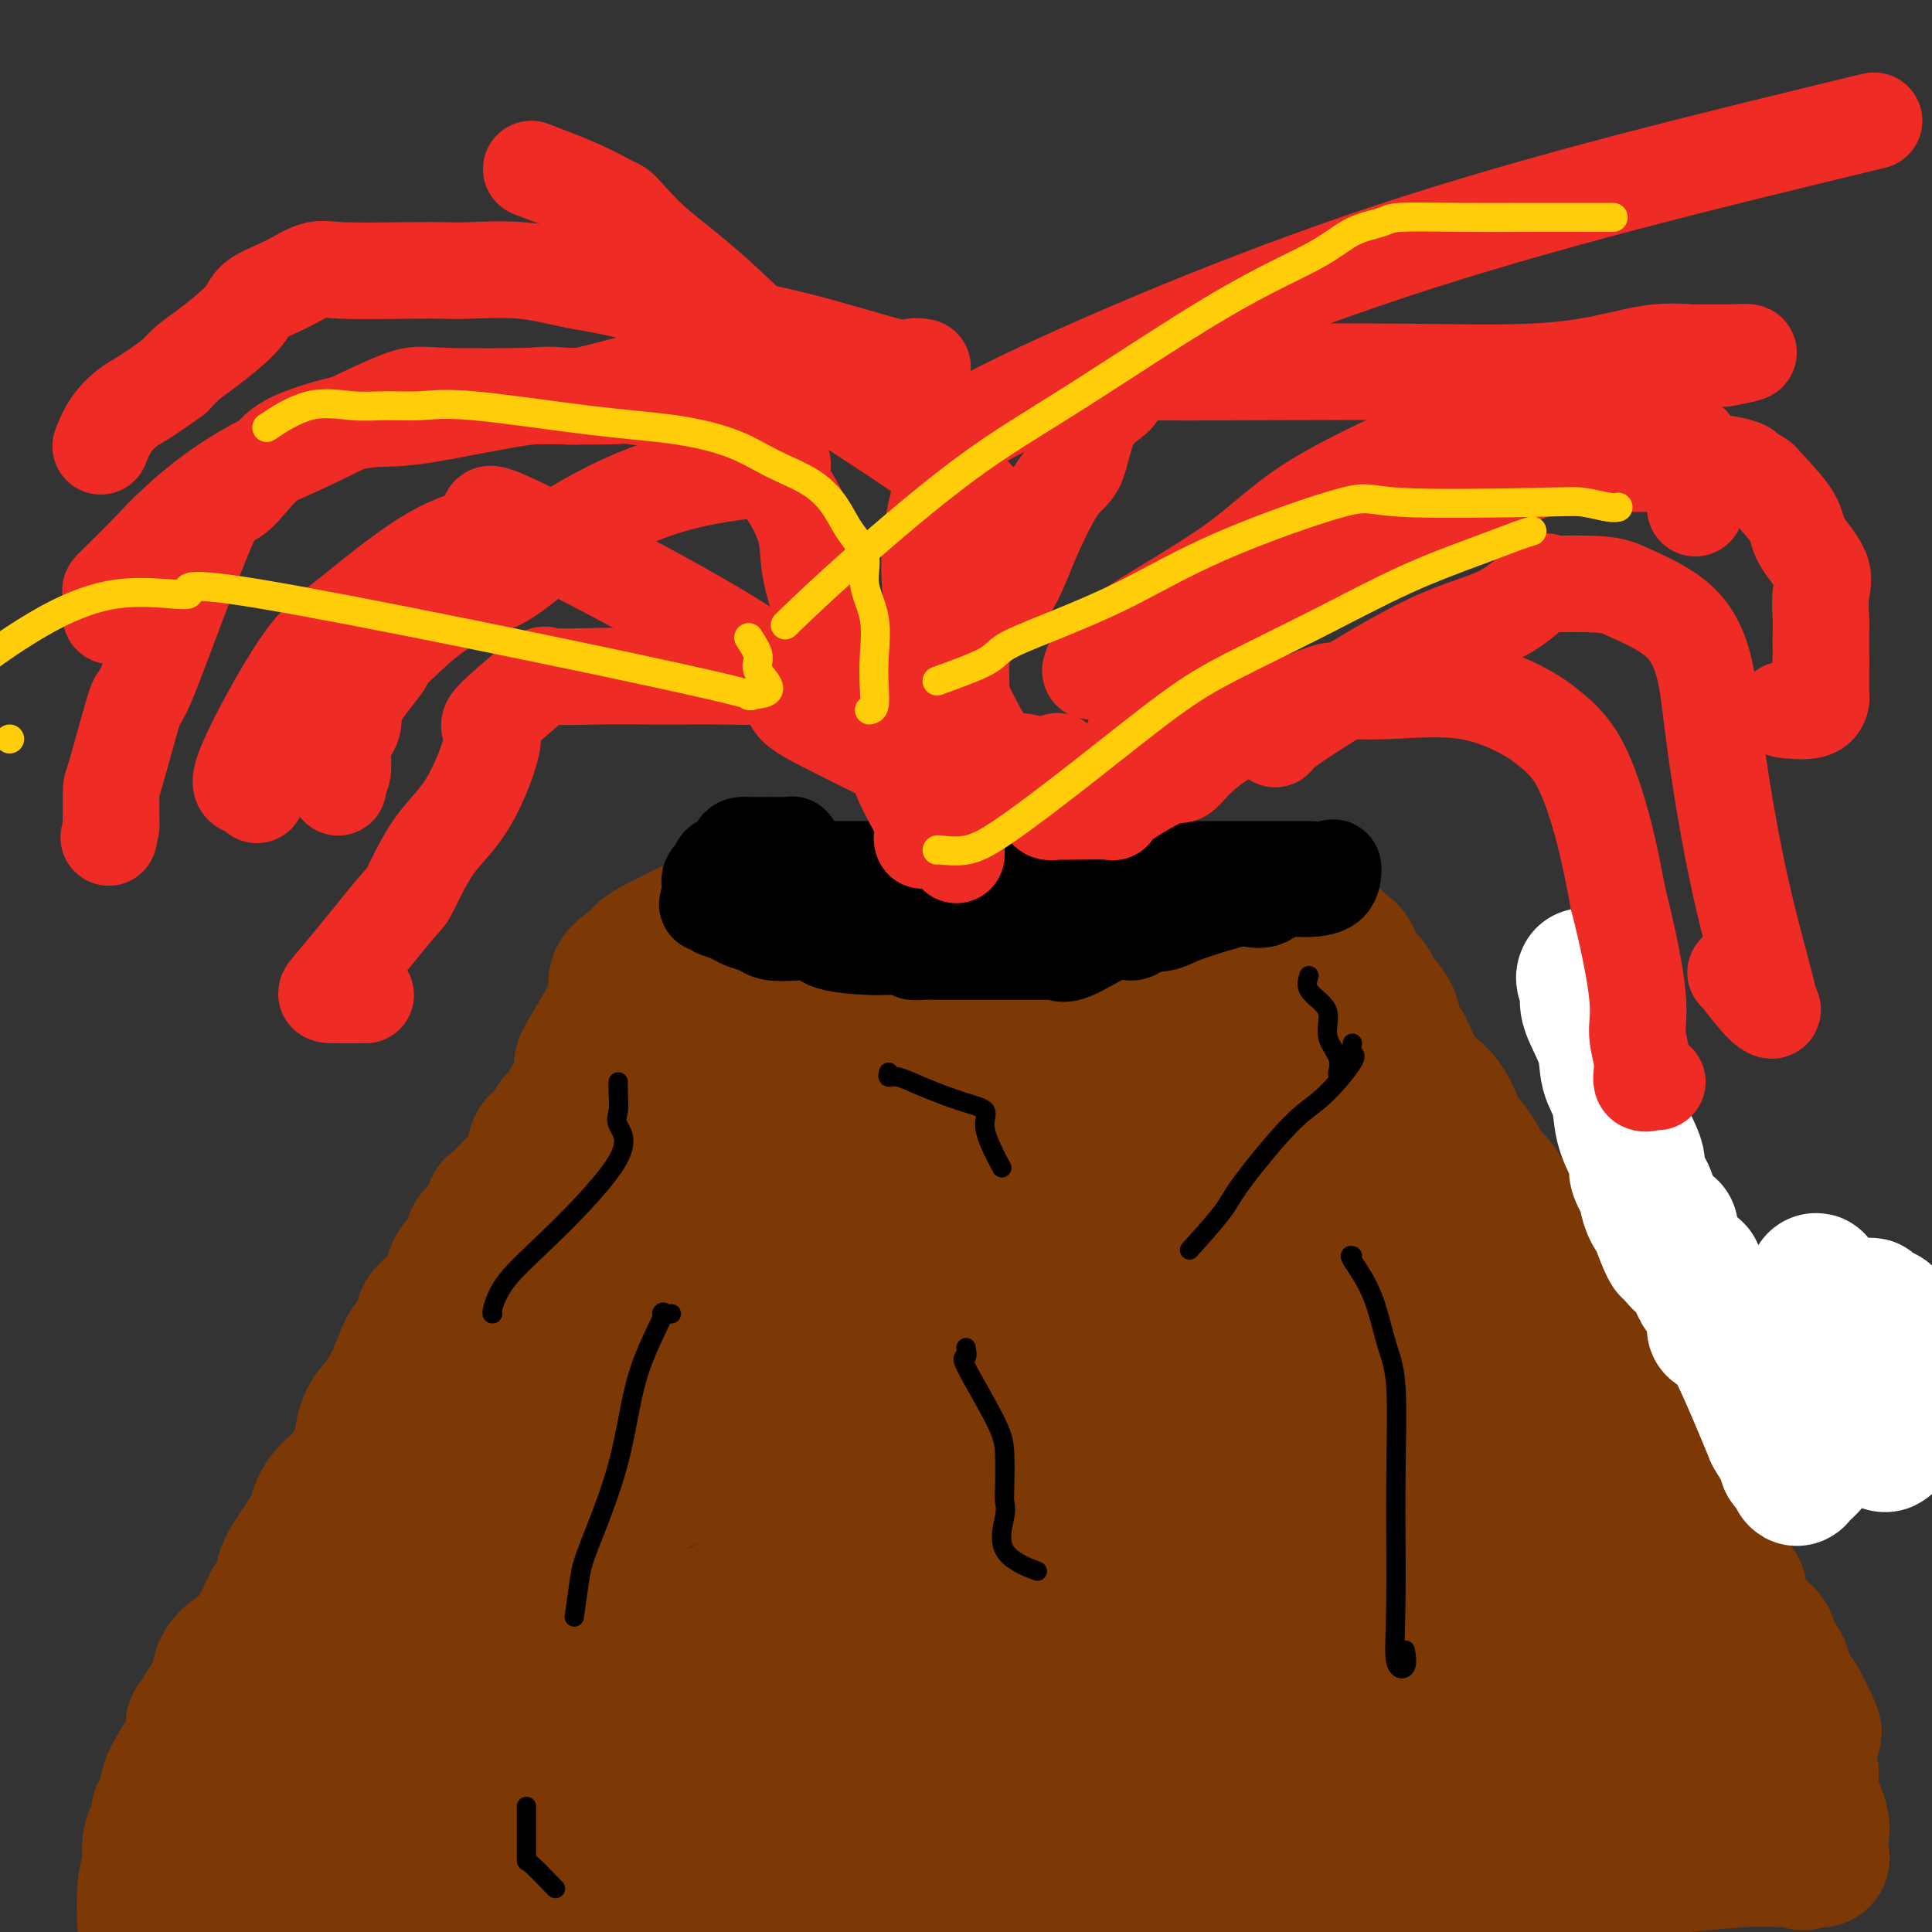 <svg viewBox='0 0 400 400' version='1.1' xmlns='http://www.w3.org/2000/svg' xmlns:xlink='http://www.w3.org/1999/xlink'><rect x="0" y="0" width="400" height="400" fill="#333333" stroke="none"/><g fill='none' stroke='#7C3805' stroke-width='28' stroke-linecap='round' stroke-linejoin='round'><path d='M30,398c0.032,0.668 0.064,1.336 0,0c-0.064,-1.336 -0.223,-4.675 0,-7c0.223,-2.325 0.828,-3.634 1,-5c0.172,-1.366 -0.089,-2.788 0,-4c0.089,-1.212 0.526,-2.212 1,-3c0.474,-0.788 0.984,-1.363 1,-2c0.016,-0.637 -0.460,-1.335 0,-2c0.460,-0.665 1.858,-1.296 2,-2c0.142,-0.704 -0.973,-1.482 0,-4c0.973,-2.518 4.033,-6.776 5,-9c0.967,-2.224 -0.158,-2.414 0,-3c0.158,-0.586 1.599,-1.567 2,-2c0.401,-0.433 -0.238,-0.317 0,-1c0.238,-0.683 1.355,-2.164 2,-3c0.645,-0.836 0.820,-1.025 1,-2c0.180,-0.975 0.367,-2.735 1,-4c0.633,-1.265 1.712,-2.034 3,-3c1.288,-0.966 2.785,-2.127 4,-4c1.215,-1.873 2.146,-4.457 3,-6c0.854,-1.543 1.630,-2.046 2,-3c0.370,-0.954 0.335,-2.358 1,-4c0.665,-1.642 2.030,-3.522 3,-5c0.970,-1.478 1.547,-2.555 2,-3c0.453,-0.445 0.784,-0.257 1,-1c0.216,-0.743 0.316,-2.416 1,-4c0.684,-1.584 1.950,-3.077 3,-4c1.050,-0.923 1.884,-1.275 3,-3c1.116,-1.725 2.516,-4.823 3,-6c0.484,-1.177 0.053,-0.432 0,-1c-0.053,-0.568 0.270,-2.448 1,-4c0.730,-1.552 1.865,-2.776 3,-4'/><path d='M79,290c6.670,-11.364 3.845,-6.274 3,-5c-0.845,1.274 0.290,-1.269 1,-3c0.710,-1.731 0.995,-2.652 2,-4c1.005,-1.348 2.731,-3.125 3,-4c0.269,-0.875 -0.917,-0.848 0,-2c0.917,-1.152 3.939,-3.481 5,-4c1.061,-0.519 0.162,0.774 0,0c-0.162,-0.774 0.412,-3.613 1,-5c0.588,-1.387 1.191,-1.322 2,-2c0.809,-0.678 1.824,-2.101 2,-3c0.176,-0.899 -0.488,-1.275 0,-2c0.488,-0.725 2.129,-1.800 3,-3c0.871,-1.200 0.972,-2.525 1,-3c0.028,-0.475 -0.019,-0.099 1,-1c1.019,-0.901 3.103,-3.078 4,-4c0.897,-0.922 0.607,-0.589 1,-1c0.393,-0.411 1.468,-1.567 2,-3c0.532,-1.433 0.519,-3.143 1,-4c0.481,-0.857 1.456,-0.862 2,-1c0.544,-0.138 0.657,-0.408 1,-1c0.343,-0.592 0.915,-1.504 1,-2c0.085,-0.496 -0.317,-0.576 0,-1c0.317,-0.424 1.355,-1.191 2,-2c0.645,-0.809 0.899,-1.660 1,-2c0.101,-0.340 0.051,-0.170 0,0'/><path d='M137,202c-0.344,0.311 -0.687,0.622 0,0c0.687,-0.622 2.405,-2.179 3,-3c0.595,-0.821 0.066,-0.908 0,-1c-0.066,-0.092 0.331,-0.189 1,-1c0.669,-0.811 1.608,-2.334 2,-3c0.392,-0.666 0.235,-0.473 1,-1c0.765,-0.527 2.453,-1.773 4,-3c1.547,-1.227 2.955,-2.434 4,-3c1.045,-0.566 1.728,-0.491 3,-1c1.272,-0.509 3.135,-1.600 4,-2c0.865,-0.400 0.733,-0.108 1,0c0.267,0.108 0.933,0.031 1,0c0.067,-0.031 -0.467,-0.015 -1,0'/><path d='M160,184c-3.194,1.433 -17.180,8.014 -23,11c-5.820,2.986 -3.474,2.377 -4,3c-0.526,0.623 -3.924,2.480 -5,4c-1.076,1.520 0.172,2.705 -1,6c-1.172,3.295 -4.763,8.700 -6,11c-1.237,2.300 -0.121,1.495 0,2c0.121,0.505 -0.752,2.320 -1,3c-0.248,0.680 0.130,0.226 0,1c-0.130,0.774 -0.767,2.776 -1,4c-0.233,1.224 -0.063,1.668 0,2c0.063,0.332 0.017,0.551 0,1c-0.017,0.449 -0.005,1.128 1,0c1.005,-1.128 3.002,-4.064 5,-7'/><path d='M125,225c1.381,-2.242 1.832,-4.345 3,-6c1.168,-1.655 3.052,-2.860 4,-4c0.948,-1.140 0.960,-2.213 2,-4c1.040,-1.787 3.108,-4.288 4,-5c0.892,-0.712 0.606,0.366 1,0c0.394,-0.366 1.466,-2.177 2,-3c0.534,-0.823 0.528,-0.658 1,-1c0.472,-0.342 1.422,-1.191 2,-2c0.578,-0.809 0.784,-1.579 1,-2c0.216,-0.421 0.441,-0.495 1,-1c0.559,-0.505 1.452,-1.441 2,-2c0.548,-0.559 0.749,-0.740 1,-1c0.251,-0.260 0.550,-0.599 1,-1c0.450,-0.401 1.051,-0.864 1,-1c-0.051,-0.136 -0.755,0.056 0,0c0.755,-0.056 2.969,-0.361 4,-1c1.031,-0.639 0.878,-1.611 1,-2c0.122,-0.389 0.517,-0.196 1,0c0.483,0.196 1.054,0.393 2,0c0.946,-0.393 2.267,-1.376 3,-2c0.733,-0.624 0.877,-0.889 1,-1c0.123,-0.111 0.225,-0.068 1,0c0.775,0.068 2.221,0.162 3,0c0.779,-0.162 0.889,-0.581 1,-1'/><path d='M168,185c3.001,-1.238 1.503,-0.332 1,0c-0.503,0.332 -0.013,0.089 1,0c1.013,-0.089 2.548,-0.024 3,0c0.452,0.024 -0.180,0.006 0,0c0.180,-0.006 1.170,-0.002 2,0c0.830,0.002 1.499,0.000 2,0c0.501,-0.000 0.834,-0.000 1,0c0.166,0.000 0.167,0.000 1,0c0.833,-0.000 2.500,-0.000 3,0c0.500,0.000 -0.166,0.000 0,0c0.166,-0.000 1.164,-0.000 2,0c0.836,0.000 1.509,0.000 2,0c0.491,-0.000 0.798,-0.000 1,0c0.202,0.000 0.297,0.000 1,0c0.703,-0.000 2.012,-0.000 3,0c0.988,0.000 1.655,0.000 2,0c0.345,-0.000 0.367,-0.000 1,0c0.633,0.000 1.875,0.000 3,0c1.125,-0.000 2.133,-0.000 3,0c0.867,0.000 1.594,0.000 2,0c0.406,-0.000 0.493,-0.000 1,0c0.507,0.000 1.435,0.000 2,0c0.565,-0.000 0.768,-0.000 1,0c0.232,0.000 0.495,0.000 2,0c1.505,-0.000 4.253,0.000 7,0'/><path d='M215,185c7.704,0.000 3.463,0.000 2,0c-1.463,-0.000 -0.149,0.000 1,0c1.149,0.000 2.133,0.000 3,0c0.867,0.000 1.619,0.000 2,0c0.381,0.000 0.393,-0.000 1,0c0.607,0.000 1.810,0.000 2,0c0.190,0.000 -0.634,0.000 0,0c0.634,0.000 2.727,0.000 4,0c1.273,0.000 1.727,0.000 2,0c0.273,0.000 0.364,0.000 1,0c0.636,-0.000 1.818,0.000 2,0c0.182,0.000 -0.637,0.000 0,0c0.637,0.000 2.728,0.000 4,0c1.272,0.000 1.724,-0.000 2,0c0.276,0.000 0.374,-0.000 1,0c0.626,0.000 1.778,-0.000 2,0c0.222,0.000 -0.485,-0.000 0,0c0.485,0.000 2.163,-0.000 3,0c0.837,0.000 0.834,-0.000 1,0c0.166,0.000 0.500,-0.000 1,0c0.500,0.000 1.167,-0.000 2,0c0.833,0.000 1.833,-0.000 2,0c0.167,0.000 -0.498,-0.000 0,0c0.498,0.000 2.161,-0.000 3,0c0.839,0.000 0.856,-0.000 1,0c0.144,0.000 0.417,-0.000 1,0c0.583,0.000 1.476,-0.000 2,0c0.524,0.000 0.680,-0.000 1,0c0.320,0.000 0.806,-0.000 1,0c0.194,0.000 0.097,0.000 0,0'/><path d='M262,185c8.024,-0.093 4.583,-0.324 4,0c-0.583,0.324 1.693,1.204 3,2c1.307,0.796 1.645,1.508 2,2c0.355,0.492 0.728,0.766 1,1c0.272,0.234 0.444,0.430 1,1c0.556,0.570 1.497,1.513 2,2c0.503,0.487 0.567,0.517 1,1c0.433,0.483 1.234,1.418 2,2c0.766,0.582 1.499,0.812 2,2c0.501,1.188 0.772,3.335 1,4c0.228,0.665 0.413,-0.152 1,0c0.587,0.152 1.574,1.273 2,2c0.426,0.727 0.289,1.061 1,2c0.711,0.939 2.270,2.482 3,4c0.730,1.518 0.632,3.011 1,4c0.368,0.989 1.204,1.473 2,3c0.796,1.527 1.554,4.098 3,6c1.446,1.902 3.580,3.136 5,5c1.420,1.864 2.127,4.357 3,6c0.873,1.643 1.911,2.435 3,4c1.089,1.565 2.230,3.904 3,5c0.770,1.096 1.169,0.949 2,2c0.831,1.051 2.095,3.300 3,5c0.905,1.700 1.453,2.850 2,4'/><path d='M315,254c5.278,9.296 0.974,4.535 0,3c-0.974,-1.535 1.384,0.157 3,2c1.616,1.843 2.490,3.836 3,5c0.510,1.164 0.655,1.498 1,2c0.345,0.502 0.889,1.170 2,3c1.111,1.830 2.788,4.820 4,7c1.212,2.180 1.960,3.550 3,5c1.040,1.450 2.373,2.980 3,4c0.627,1.020 0.547,1.529 1,2c0.453,0.471 1.440,0.903 2,2c0.560,1.097 0.694,2.858 1,4c0.306,1.142 0.783,1.667 2,3c1.217,1.333 3.172,3.476 4,5c0.828,1.524 0.529,2.429 1,4c0.471,1.571 1.714,3.809 3,5c1.286,1.191 2.617,1.335 3,2c0.383,0.665 -0.182,1.850 0,3c0.182,1.150 1.112,2.265 2,3c0.888,0.735 1.735,1.090 2,2c0.265,0.910 -0.050,2.377 0,3c0.050,0.623 0.467,0.404 1,1c0.533,0.596 1.183,2.007 2,3c0.817,0.993 1.800,1.568 2,2c0.200,0.432 -0.385,0.722 0,2c0.385,1.278 1.738,3.544 3,5c1.262,1.456 2.431,2.102 3,3c0.569,0.898 0.538,2.050 1,3c0.462,0.950 1.418,1.700 2,3c0.582,1.300 0.791,3.150 1,5'/><path d='M370,350c9.184,15.492 4.643,6.224 3,3c-1.643,-3.224 -0.387,-0.402 0,2c0.387,2.402 -0.094,4.383 0,5c0.094,0.617 0.761,-0.131 1,0c0.239,0.131 0.048,1.141 0,2c-0.048,0.859 0.047,1.567 0,2c-0.047,0.433 -0.237,0.592 0,1c0.237,0.408 0.901,1.064 1,2c0.099,0.936 -0.366,2.153 0,4c0.366,1.847 1.561,4.326 2,6c0.439,1.674 0.120,2.543 0,3c-0.120,0.457 -0.040,0.501 0,1c0.040,0.499 0.042,1.453 0,2c-0.042,0.547 -0.127,0.686 0,1c0.127,0.314 0.465,0.804 0,1c-0.465,0.196 -1.732,0.098 -3,0'/><path d='M374,385c-0.722,1.232 -1.027,0.313 -2,0c-0.973,-0.313 -2.615,-0.019 -4,0c-1.385,0.019 -2.512,-0.235 -7,0c-4.488,0.235 -12.337,0.960 -19,2c-6.663,1.040 -12.140,2.395 -18,4c-5.860,1.605 -12.103,3.458 -21,5c-8.897,1.542 -20.449,2.771 -32,4'/><path d='M258,395c-1.099,0.370 -2.197,0.740 0,0c2.197,-0.740 7.691,-2.589 16,-5c8.309,-2.411 19.433,-5.384 29,-8c9.567,-2.616 17.578,-4.873 23,-7c5.422,-2.127 8.254,-4.122 10,-5c1.746,-0.878 2.407,-0.638 1,-1c-1.407,-0.362 -4.882,-1.327 -8,-2c-3.118,-0.673 -5.879,-1.054 -14,-2c-8.121,-0.946 -21.602,-2.457 -34,-3c-12.398,-0.543 -23.713,-0.118 -36,0c-12.287,0.118 -25.548,-0.070 -38,0c-12.452,0.070 -24.097,0.400 -32,1c-7.903,0.600 -12.065,1.471 -19,3c-6.935,1.529 -16.644,3.717 -23,5c-6.356,1.283 -9.361,1.661 -12,2c-2.639,0.339 -4.914,0.637 -4,1c0.914,0.363 5.015,0.790 16,2c10.985,1.210 28.853,3.203 53,4c24.147,0.797 54.574,0.399 85,0'/><path d='M271,380c21.374,0.111 32.310,0.387 40,0c7.690,-0.387 12.135,-1.437 14,-2c1.865,-0.563 1.150,-0.639 1,-1c-0.150,-0.361 0.264,-1.007 1,-1c0.736,0.007 1.794,0.667 -3,0c-4.794,-0.667 -15.439,-2.663 -36,-5c-20.561,-2.337 -51.039,-5.017 -74,-6c-22.961,-0.983 -38.407,-0.271 -63,0c-24.593,0.271 -58.335,0.100 -75,0c-16.665,-0.100 -16.253,-0.128 -17,0c-0.747,0.128 -2.652,0.411 -4,0c-1.348,-0.411 -2.140,-1.515 13,0c15.140,1.515 46.213,5.649 66,7c19.787,1.351 28.288,-0.083 38,1c9.712,1.083 20.634,4.682 25,6c4.366,1.318 2.175,0.355 5,0c2.825,-0.355 10.664,-0.101 11,0c0.336,0.101 -6.832,0.051 -14,0'/><path d='M199,379c-10.167,0.113 -28.583,0.395 -47,0c-18.417,-0.395 -36.834,-1.468 -53,0c-16.166,1.468 -30.079,5.476 -39,8c-8.921,2.524 -12.849,3.563 -16,4c-3.151,0.437 -5.525,0.272 -5,1c0.525,0.728 3.949,2.350 9,3c5.051,0.650 11.729,0.329 36,1c24.271,0.671 66.136,2.336 108,4'/><path d='M127,394c4.633,-0.001 9.265,-0.001 0,0c-9.265,0.001 -32.428,0.004 -47,0c-14.572,-0.004 -20.554,-0.014 -25,0c-4.446,0.014 -7.355,0.054 -7,0c0.355,-0.054 3.975,-0.202 15,0c11.025,0.202 29.456,0.752 55,0c25.544,-0.752 58.201,-2.808 83,-6c24.799,-3.192 41.741,-7.522 52,-9c10.259,-1.478 13.836,-0.105 18,-1c4.164,-0.895 8.914,-4.058 10,-5c1.086,-0.942 -1.494,0.336 -9,0c-7.506,-0.336 -19.938,-2.286 -34,-3c-14.062,-0.714 -29.752,-0.191 -44,0c-14.248,0.191 -27.052,0.051 -38,0c-10.948,-0.051 -20.039,-0.014 -27,0c-6.961,0.014 -11.793,0.004 -15,0c-3.207,-0.004 -4.790,-0.001 -6,0c-1.210,0.001 -2.046,0.000 -2,0c0.046,-0.000 0.974,-0.000 18,0c17.026,0.000 50.150,0.000 79,0c28.850,-0.000 53.425,-0.000 78,0'/><path d='M281,370c38.863,-0.213 49.520,-0.747 58,-2c8.480,-1.253 14.781,-3.225 19,-4c4.219,-0.775 6.355,-0.351 7,0c0.645,0.351 -0.199,0.630 -1,0c-0.801,-0.630 -1.557,-2.168 -6,-3c-4.443,-0.832 -12.572,-0.956 -21,-1c-8.428,-0.044 -17.154,-0.007 -31,0c-13.846,0.007 -32.812,-0.014 -44,0c-11.188,0.014 -14.596,0.065 -18,1c-3.404,0.935 -6.802,2.754 -12,5c-5.198,2.246 -12.197,4.917 -17,7c-4.803,2.083 -7.412,3.577 -12,5c-4.588,1.423 -11.156,2.773 -17,4c-5.844,1.227 -10.964,2.329 -13,3c-2.036,0.671 -0.989,0.912 0,1c0.989,0.088 1.920,0.024 3,0c1.080,-0.024 2.310,-0.006 18,0c15.690,0.006 45.840,0.002 66,0c20.160,-0.002 30.332,-0.000 40,0c9.668,0.000 18.834,0.000 28,0'/><path d='M328,386c24.761,-0.072 9.163,-0.751 4,-1c-5.163,-0.249 0.108,-0.067 2,0c1.892,0.067 0.403,0.018 -3,0c-3.403,-0.018 -8.721,-0.006 -14,0c-5.279,0.006 -10.520,0.005 -18,0c-7.480,-0.005 -17.201,-0.013 -24,0c-6.799,0.013 -10.678,0.049 -17,0c-6.322,-0.049 -15.089,-0.183 -20,0c-4.911,0.183 -5.968,0.683 -9,1c-3.032,0.317 -8.039,0.452 -7,0c1.039,-0.452 8.125,-1.491 16,-2c7.875,-0.509 16.539,-0.487 24,-3c7.461,-2.513 13.718,-7.560 18,-10c4.282,-2.440 6.588,-2.271 8,-3c1.412,-0.729 1.928,-2.356 3,-3c1.072,-0.644 2.700,-0.307 2,-1c-0.700,-0.693 -3.727,-2.417 -5,-3c-1.273,-0.583 -0.792,-0.024 -5,0c-4.208,0.024 -13.104,-0.488 -22,-1'/><path d='M261,360c-9.963,-1.027 -21.372,-3.094 -30,-5c-8.628,-1.906 -14.477,-3.649 -19,-4c-4.523,-0.351 -7.722,0.691 -12,0c-4.278,-0.691 -9.636,-3.114 -13,-4c-3.364,-0.886 -4.733,-0.234 -7,0c-2.267,0.234 -5.432,0.049 -7,0c-1.568,-0.049 -1.537,0.038 -2,0c-0.463,-0.038 -1.419,-0.202 -1,0c0.419,0.202 2.211,0.771 10,0c7.789,-0.771 21.573,-2.882 36,-5c14.427,-2.118 29.495,-4.245 42,-6c12.505,-1.755 22.445,-3.139 32,-5c9.555,-1.861 18.725,-4.197 25,-6c6.275,-1.803 9.656,-3.071 13,-4c3.344,-0.929 6.650,-1.517 8,-2c1.350,-0.483 0.743,-0.860 1,-1c0.257,-0.140 1.379,-0.043 0,0c-1.379,0.043 -5.257,0.031 -8,0c-2.743,-0.031 -4.349,-0.081 -22,0c-17.651,0.081 -51.345,0.292 -71,0c-19.655,-0.292 -25.271,-1.088 -33,0c-7.729,1.088 -17.573,4.058 -27,7c-9.427,2.942 -18.438,5.855 -26,8c-7.562,2.145 -13.677,3.524 -19,5c-5.323,1.476 -9.856,3.051 -13,4c-3.144,0.949 -4.898,1.271 -4,1c0.898,-0.271 4.449,-1.136 8,-2'/><path d='M122,341c5.652,-0.906 15.783,-2.171 27,-5c11.217,-2.829 23.519,-7.222 34,-11c10.481,-3.778 19.139,-6.942 26,-9c6.861,-2.058 11.925,-3.012 17,-4c5.075,-0.988 10.162,-2.011 13,-3c2.838,-0.989 3.426,-1.945 3,-2c-0.426,-0.055 -1.866,0.789 -6,0c-4.134,-0.789 -10.960,-3.211 -23,-4c-12.040,-0.789 -29.293,0.057 -44,0c-14.707,-0.057 -26.868,-1.015 -36,-1c-9.132,0.015 -15.233,1.005 -22,2c-6.767,0.995 -14.198,1.996 -19,3c-4.802,1.004 -6.976,2.012 -6,2c0.976,-0.012 5.100,-1.043 11,-2c5.900,-0.957 13.575,-1.841 29,-4c15.425,-2.159 38.600,-5.595 56,-9c17.400,-3.405 29.027,-6.779 38,-9c8.973,-2.221 15.294,-3.288 19,-4c3.706,-0.712 4.797,-1.067 7,-2c2.203,-0.933 5.516,-2.443 5,-3c-0.516,-0.557 -4.862,-0.159 -14,0c-9.138,0.159 -23.069,0.080 -37,0'/><path d='M200,276c-14.321,-0.300 -24.625,-1.051 -34,0c-9.375,1.051 -17.821,3.904 -23,5c-5.179,1.096 -7.092,0.436 -9,1c-1.908,0.564 -3.812,2.353 -4,3c-0.188,0.647 1.339,0.154 3,0c1.661,-0.154 3.457,0.032 10,0c6.543,-0.032 17.835,-0.282 30,0c12.165,0.282 25.205,1.096 35,0c9.795,-1.096 16.344,-4.101 21,-6c4.656,-1.899 7.417,-2.691 9,-3c1.583,-0.309 1.988,-0.135 2,0c0.012,0.135 -0.369,0.231 0,0c0.369,-0.231 1.489,-0.791 2,-1c0.511,-0.209 0.414,-0.069 1,0c0.586,0.069 1.856,0.068 -4,0c-5.856,-0.068 -18.836,-0.201 -31,0c-12.164,0.201 -23.510,0.737 -32,2c-8.490,1.263 -14.123,3.254 -17,4c-2.877,0.746 -2.996,0.246 -3,0c-0.004,-0.246 0.109,-0.237 1,0c0.891,0.237 2.562,0.702 11,0c8.438,-0.702 23.643,-2.569 41,-7c17.357,-4.431 36.865,-11.424 47,-15c10.135,-3.576 10.896,-3.736 12,-4c1.104,-0.264 2.552,-0.632 4,-1'/><path d='M272,254c8.630,-3.548 -1.295,-2.419 -6,-2c-4.705,0.419 -4.190,0.128 -11,0c-6.810,-0.128 -20.943,-0.092 -35,0c-14.057,0.092 -28.037,0.240 -40,0c-11.963,-0.240 -21.910,-0.870 -31,0c-9.090,0.870 -17.324,3.239 -21,4c-3.676,0.761 -2.795,-0.086 -4,0c-1.205,0.086 -4.495,1.105 0,0c4.495,-1.105 16.776,-4.334 23,-6c6.224,-1.666 6.392,-1.770 10,-4c3.608,-2.230 10.655,-6.587 16,-10c5.345,-3.413 8.988,-5.881 11,-7c2.012,-1.119 2.391,-0.889 3,-1c0.609,-0.111 1.446,-0.564 2,-1c0.554,-0.436 0.824,-0.854 1,-1c0.176,-0.146 0.258,-0.018 1,0c0.742,0.018 2.144,-0.072 2,0c-0.144,0.072 -1.832,0.308 -7,0c-5.168,-0.308 -13.814,-1.160 -21,0c-7.186,1.160 -12.910,4.331 -17,6c-4.090,1.669 -6.545,1.834 -9,2'/><path d='M139,234c-5.502,1.386 -6.257,0.852 -4,1c2.257,0.148 7.525,0.978 13,0c5.475,-0.978 11.155,-3.765 21,-7c9.845,-3.235 23.853,-6.919 36,-10c12.147,-3.081 22.432,-5.557 27,-7c4.568,-1.443 3.420,-1.851 3,-2c-0.420,-0.149 -0.112,-0.040 0,0c0.112,0.040 0.027,0.011 -2,0c-2.027,-0.011 -5.996,-0.003 -12,0c-6.004,0.003 -14.042,0.001 -22,0c-7.958,-0.001 -15.834,-0.000 -23,0c-7.166,0.000 -13.621,-0.001 -18,0c-4.379,0.001 -6.683,0.002 -11,0c-4.317,-0.002 -10.646,-0.008 -5,0c5.646,0.008 23.267,0.030 31,0c7.733,-0.030 5.578,-0.113 9,0c3.422,0.113 12.422,0.422 18,0c5.578,-0.422 7.732,-1.575 10,-2c2.268,-0.425 4.648,-0.121 6,0c1.352,0.121 1.676,0.061 2,0'/><path d='M218,207c13.336,-0.309 8.676,-0.081 7,0c-1.676,0.081 -0.369,0.015 1,0c1.369,-0.015 2.799,0.020 4,0c1.201,-0.020 2.174,-0.096 4,0c1.826,0.096 4.504,0.366 7,0c2.496,-0.366 4.810,-1.366 7,-2c2.190,-0.634 4.254,-0.902 5,-1c0.746,-0.098 0.172,-0.026 0,0c-0.172,0.026 0.059,0.007 1,0c0.941,-0.007 2.592,-0.003 3,0c0.408,0.003 -0.428,0.003 0,0c0.428,-0.003 2.121,-0.010 3,0c0.879,0.010 0.943,0.038 1,0c0.057,-0.038 0.106,-0.140 1,0c0.894,0.140 2.631,0.522 4,1c1.369,0.478 2.369,1.052 4,2c1.631,0.948 3.895,2.271 5,3c1.105,0.729 1.053,0.865 1,1'/><path d='M276,211c2.673,1.204 1.354,0.715 1,1c-0.354,0.285 0.257,1.345 1,2c0.743,0.655 1.619,0.904 2,1c0.381,0.096 0.267,0.037 0,0c-0.267,-0.037 -0.688,-0.053 0,1c0.688,1.053 2.483,3.174 3,4c0.517,0.826 -0.246,0.358 0,1c0.246,0.642 1.501,2.395 2,3c0.499,0.605 0.243,0.064 0,1c-0.243,0.936 -0.471,3.351 0,6c0.471,2.649 1.643,5.532 2,8c0.357,2.468 -0.100,4.520 0,6c0.100,1.480 0.759,2.389 1,3c0.241,0.611 0.065,0.925 0,2c-0.065,1.075 -0.017,2.913 0,4c0.017,1.087 0.005,1.425 0,2c-0.005,0.575 -0.001,1.388 0,3c0.001,1.612 0.000,4.022 0,4c-0.000,-0.022 -0.000,-2.475 0,-3c0.000,-0.525 0.000,0.880 0,-1c-0.000,-1.880 -0.000,-7.045 0,-11c0.000,-3.955 0.000,-6.702 0,-9c-0.000,-2.298 -0.000,-4.149 0,-6'/><path d='M288,233c-0.029,-4.908 -0.101,-2.177 0,-2c0.101,0.177 0.375,-2.201 0,-3c-0.375,-0.799 -1.399,-0.018 -2,0c-0.601,0.018 -0.780,-0.727 -1,-1c-0.220,-0.273 -0.482,-0.073 -1,0c-0.518,0.073 -1.291,0.019 -3,0c-1.709,-0.019 -4.354,-0.005 -6,0c-1.646,0.005 -2.292,-0.000 -4,0c-1.708,0.000 -4.479,0.005 -7,0c-2.521,-0.005 -4.793,-0.022 -7,0c-2.207,0.022 -4.350,0.082 -6,1c-1.650,0.918 -2.805,2.695 -5,4c-2.195,1.305 -5.428,2.140 -8,3c-2.572,0.860 -4.483,1.747 -7,4c-2.517,2.253 -5.639,5.872 -9,7c-3.361,1.128 -6.962,-0.233 -9,0c-2.038,0.233 -2.514,2.062 -3,3c-0.486,0.938 -0.983,0.987 -1,1c-0.017,0.013 0.444,-0.009 2,0c1.556,0.009 4.207,0.048 9,0c4.793,-0.048 11.729,-0.185 18,-1c6.271,-0.815 11.876,-2.310 17,-4c5.124,-1.690 9.765,-3.577 13,-5c3.235,-1.423 5.063,-2.383 7,-3c1.937,-0.617 3.982,-0.891 5,-1c1.018,-0.109 1.009,-0.055 1,0'/><path d='M281,236c5.979,-1.829 -0.572,0.098 -4,0c-3.428,-0.098 -3.731,-2.223 -9,-3c-5.269,-0.777 -15.504,-0.208 -23,0c-7.496,0.208 -12.252,0.055 -18,0c-5.748,-0.055 -12.488,-0.011 -18,0c-5.512,0.011 -9.795,-0.012 -14,0c-4.205,0.012 -8.331,0.059 -10,0c-1.669,-0.059 -0.880,-0.224 -4,0c-3.120,0.224 -10.147,0.839 -3,0c7.147,-0.839 28.470,-3.130 38,-4c9.530,-0.870 7.267,-0.320 6,0c-1.267,0.320 -1.538,0.409 -2,0c-0.462,-0.409 -1.115,-1.315 -5,0c-3.885,1.315 -11.002,4.851 -17,8c-5.998,3.149 -10.878,5.910 -16,9c-5.122,3.090 -10.486,6.509 -14,9c-3.514,2.491 -5.177,4.055 -8,6c-2.823,1.945 -6.807,4.270 -10,6c-3.193,1.730 -5.597,2.865 -8,4'/><path d='M142,271c-8.919,5.461 -3.217,2.112 -2,1c1.217,-1.112 -2.052,0.012 -4,1c-1.948,0.988 -2.574,1.842 -3,2c-0.426,0.158 -0.651,-0.378 -2,0c-1.349,0.378 -3.822,1.669 -6,3c-2.178,1.331 -4.060,2.701 -5,3c-0.940,0.299 -0.938,-0.474 -2,0c-1.062,0.474 -3.189,2.196 -5,3c-1.811,0.804 -3.305,0.690 -4,1c-0.695,0.310 -0.590,1.045 -3,2c-2.410,0.955 -7.336,2.130 -10,3c-2.664,0.870 -3.067,1.434 -4,2c-0.933,0.566 -2.397,1.135 -3,2c-0.603,0.865 -0.347,2.025 0,3c0.347,0.975 0.785,1.765 1,2c0.215,0.235 0.209,-0.086 0,1c-0.209,1.086 -0.620,3.577 0,6c0.620,2.423 2.271,4.776 3,6c0.729,1.224 0.535,1.320 1,4c0.465,2.680 1.589,7.945 2,10c0.411,2.055 0.111,0.899 0,1c-0.111,0.101 -0.032,1.457 0,2c0.032,0.543 0.016,0.271 0,0'/><path d='M96,329c1.083,6.042 0.290,3.649 0,3c-0.290,-0.649 -0.078,0.448 0,1c0.078,0.552 0.023,0.561 0,1c-0.023,0.439 -0.015,1.308 0,2c0.015,0.692 0.038,1.209 0,2c-0.038,0.791 -0.138,1.858 0,3c0.138,1.142 0.514,2.361 0,4c-0.514,1.639 -1.919,3.700 -3,5c-1.081,1.300 -1.839,1.840 -5,6c-3.161,4.160 -8.727,11.938 -11,15c-2.273,3.062 -1.253,1.406 -1,1c0.253,-0.406 -0.260,0.438 -1,1c-0.740,0.562 -1.708,0.840 -2,1c-0.292,0.160 0.090,0.201 -1,0c-1.090,-0.201 -3.654,-0.642 -5,0c-1.346,0.642 -1.475,2.369 -2,3c-0.525,0.631 -1.447,0.166 -2,0c-0.553,-0.166 -0.737,-0.032 -1,0c-0.263,0.032 -0.604,-0.037 -1,0c-0.396,0.037 -0.848,0.181 -1,0c-0.152,-0.181 -0.004,-0.685 0,-1c0.004,-0.315 -0.134,-0.441 0,-1c0.134,-0.559 0.541,-1.552 1,-2c0.459,-0.448 0.970,-0.351 2,-1c1.030,-0.649 2.580,-2.042 4,-3c1.420,-0.958 2.710,-1.479 4,-2'/><path d='M71,367c2.496,-1.810 3.237,-2.334 4,-3c0.763,-0.666 1.547,-1.474 2,-2c0.453,-0.526 0.575,-0.769 1,-1c0.425,-0.231 1.155,-0.450 2,-1c0.845,-0.550 1.807,-1.431 2,-2c0.193,-0.569 -0.384,-0.827 0,-1c0.384,-0.173 1.729,-0.259 2,-1c0.271,-0.741 -0.530,-2.135 0,-3c0.530,-0.865 2.393,-1.202 3,-2c0.607,-0.798 -0.040,-2.056 0,-3c0.040,-0.944 0.768,-1.574 1,-2c0.232,-0.426 -0.030,-0.649 0,-1c0.030,-0.351 0.352,-0.832 0,-1c-0.352,-0.168 -1.380,-0.024 -2,0c-0.620,0.024 -0.833,-0.073 -1,0c-0.167,0.073 -0.287,0.315 -1,0c-0.713,-0.315 -2.019,-1.187 -3,-2c-0.981,-0.813 -1.636,-1.569 -2,-2c-0.364,-0.431 -0.437,-0.539 -1,-2c-0.563,-1.461 -1.615,-4.276 -2,-6c-0.385,-1.724 -0.104,-2.358 0,-4c0.104,-1.642 0.031,-4.291 0,-6c-0.031,-1.709 -0.019,-2.479 0,-3c0.019,-0.521 0.043,-0.794 0,-1c-0.043,-0.206 -0.155,-0.345 0,-1c0.155,-0.655 0.578,-1.828 1,-3'/><path d='M77,314c0.726,-2.900 2.039,-1.151 3,-1c0.961,0.151 1.568,-1.295 2,-2c0.432,-0.705 0.688,-0.670 1,-1c0.312,-0.330 0.679,-1.024 2,-2c1.321,-0.976 3.597,-2.233 5,-3c1.403,-0.767 1.935,-1.045 3,-2c1.065,-0.955 2.663,-2.589 4,-4c1.337,-1.411 2.413,-2.600 3,-3c0.587,-0.400 0.687,-0.010 2,-2c1.313,-1.990 3.840,-6.360 5,-8c1.160,-1.640 0.952,-0.550 1,-1c0.048,-0.450 0.353,-2.438 1,-4c0.647,-1.562 1.638,-2.696 2,-4c0.362,-1.304 0.097,-2.778 0,-4c-0.097,-1.222 -0.026,-2.192 0,-3c0.026,-0.808 0.007,-1.453 0,-3c-0.007,-1.547 -0.002,-3.996 0,-5c0.002,-1.004 0.001,-0.565 0,-1c-0.001,-0.435 -0.000,-1.746 0,-3c0.000,-1.254 0.000,-2.453 0,-3c-0.000,-0.547 -0.000,-0.442 0,0c0.000,0.442 0.000,1.221 0,2'/><path d='M111,257c-0.046,-1.521 -0.162,4.677 0,9c0.162,4.323 0.601,6.772 0,10c-0.601,3.228 -2.242,7.237 -4,11c-1.758,3.763 -3.632,7.282 -4,9c-0.368,1.718 0.771,1.635 -1,7c-1.771,5.365 -6.453,16.178 -9,22c-2.547,5.822 -2.958,6.652 -4,8c-1.042,1.348 -2.714,3.214 -4,5c-1.286,1.786 -2.186,3.492 -3,5c-0.814,1.508 -1.541,2.818 -2,4c-0.459,1.182 -0.651,2.235 -2,3c-1.349,0.765 -3.857,1.242 -8,3c-4.143,1.758 -9.922,4.798 -13,7c-3.078,2.202 -3.456,3.566 -4,4c-0.544,0.434 -1.254,-0.060 -2,0c-0.746,0.060 -1.529,0.676 -2,1c-0.471,0.324 -0.632,0.358 -1,1c-0.368,0.642 -0.944,1.894 0,2c0.944,0.106 3.408,-0.933 4,-1c0.592,-0.067 -0.688,0.838 2,-1c2.688,-1.838 9.344,-6.419 16,-11'/><path d='M70,355c5.310,-3.395 7.585,-5.383 11,-8c3.415,-2.617 7.969,-5.863 12,-9c4.031,-3.137 7.538,-6.165 13,-10c5.462,-3.835 12.878,-8.476 16,-11c3.122,-2.524 1.949,-2.930 2,-3c0.051,-0.070 1.327,0.195 2,0c0.673,-0.195 0.742,-0.849 1,-1c0.258,-0.151 0.706,0.201 1,0c0.294,-0.201 0.434,-0.954 2,-2c1.566,-1.046 4.556,-2.385 6,-3c1.444,-0.615 1.340,-0.504 2,-1c0.660,-0.496 2.083,-1.597 3,-2c0.917,-0.403 1.328,-0.108 1,0c-0.328,0.108 -1.395,0.028 3,0c4.395,-0.028 14.252,-0.006 22,0c7.748,0.006 13.388,-0.004 19,0c5.612,0.004 11.197,0.023 14,0c2.803,-0.023 2.822,-0.086 3,0c0.178,0.086 0.513,0.323 1,0c0.487,-0.323 1.126,-1.205 -1,0c-2.126,1.205 -7.016,4.498 -13,7c-5.984,2.502 -13.062,4.215 -19,7c-5.938,2.785 -10.736,6.643 -14,9c-3.264,2.357 -4.994,3.211 -6,4c-1.006,0.789 -1.287,1.511 -2,2c-0.713,0.489 -1.856,0.744 -3,1'/><path d='M146,335c-3.987,2.369 -1.454,0.293 -1,0c0.454,-0.293 -1.170,1.197 -2,2c-0.830,0.803 -0.864,0.919 -1,1c-0.136,0.081 -0.373,0.127 0,0c0.373,-0.127 1.355,-0.426 3,0c1.645,0.426 3.952,1.579 7,2c3.048,0.421 6.836,0.112 14,0c7.164,-0.112 17.704,-0.027 29,0c11.296,0.027 23.348,-0.005 33,0c9.652,0.005 16.904,0.048 20,0c3.096,-0.048 2.036,-0.187 0,0c-2.036,0.187 -5.048,0.699 -9,2c-3.952,1.301 -8.843,3.390 -17,5c-8.157,1.610 -19.580,2.742 -27,4c-7.420,1.258 -10.836,2.643 -13,3c-2.164,0.357 -3.074,-0.313 -5,0c-1.926,0.313 -4.867,1.608 -6,2c-1.133,0.392 -0.458,-0.120 -1,0c-0.542,0.120 -2.302,0.873 -1,-1c1.302,-1.873 5.666,-6.373 9,-8c3.334,-1.627 5.639,-0.383 22,-5c16.361,-4.617 46.779,-15.096 71,-22c24.221,-6.904 42.245,-10.232 59,-15c16.755,-4.768 32.242,-10.976 41,-15c8.758,-4.024 10.788,-5.864 12,-7c1.212,-1.136 1.606,-1.568 2,-2'/><path d='M385,281c2.372,-1.844 1.303,-1.956 -1,-2c-2.303,-0.044 -5.839,-0.022 -9,0c-3.161,0.022 -5.947,0.044 -10,0c-4.053,-0.044 -9.373,-0.155 -14,-1c-4.627,-0.845 -8.560,-2.423 -13,-3c-4.440,-0.577 -9.386,-0.152 -15,0c-5.614,0.152 -11.896,0.030 -17,0c-5.104,-0.030 -9.031,0.031 -12,0c-2.969,-0.031 -4.980,-0.153 -7,0c-2.020,0.153 -4.050,0.581 -5,1c-0.950,0.419 -0.822,0.828 -1,1c-0.178,0.172 -0.663,0.106 -1,0c-0.337,-0.106 -0.524,-0.253 -1,0c-0.476,0.253 -1.239,0.907 -2,1c-0.761,0.093 -1.521,-0.375 -2,0c-0.479,0.375 -0.678,1.592 -1,2c-0.322,0.408 -0.766,0.006 -3,1c-2.234,0.994 -6.258,3.382 -8,5c-1.742,1.618 -1.204,2.465 -1,3c0.204,0.535 0.072,0.759 -1,2c-1.072,1.241 -3.084,3.498 -4,5c-0.916,1.502 -0.734,2.248 -1,3c-0.266,0.752 -0.978,1.511 -2,3c-1.022,1.489 -2.352,3.709 -3,5c-0.648,1.291 -0.614,1.655 -1,2c-0.386,0.345 -1.193,0.673 -2,1'/><path d='M248,310c-2.340,4.028 -0.690,2.100 3,0c3.690,-2.100 9.419,-4.370 13,-6c3.581,-1.630 5.014,-2.619 7,-4c1.986,-1.381 4.525,-3.152 6,-4c1.475,-0.848 1.888,-0.772 2,-1c0.112,-0.228 -0.075,-0.760 0,-1c0.075,-0.240 0.414,-0.189 1,-1c0.586,-0.811 1.419,-2.485 2,-4c0.581,-1.515 0.908,-2.871 1,-4c0.092,-1.129 -0.052,-2.032 0,-2c0.052,0.032 0.300,0.999 0,1c-0.300,0.001 -1.146,-0.964 0,1c1.146,1.964 4.285,6.858 7,10c2.715,3.142 5.006,4.533 6,6c0.994,1.467 0.691,3.010 1,4c0.309,0.990 1.231,1.426 2,2c0.769,0.574 1.384,1.287 2,2'/><path d='M301,309c3.189,4.170 2.163,2.596 2,2c-0.163,-0.596 0.538,-0.215 1,0c0.462,0.215 0.684,0.263 1,0c0.316,-0.263 0.726,-0.835 2,-4c1.274,-3.165 3.413,-8.921 5,-13c1.587,-4.079 2.622,-6.482 3,-8c0.378,-1.518 0.097,-2.152 0,-3c-0.097,-0.848 -0.011,-1.910 0,-3c0.011,-1.090 -0.053,-2.209 0,-1c0.053,1.209 0.221,4.747 0,7c-0.221,2.253 -0.833,3.223 0,7c0.833,3.777 3.109,10.363 5,15c1.891,4.637 3.397,7.325 7,12c3.603,4.675 9.301,11.338 15,18'/><path d='M342,338c5.568,6.394 8.487,7.381 9,8c0.513,0.619 -1.381,0.872 0,1c1.381,0.128 6.035,0.132 0,0c-6.035,-0.132 -22.761,-0.400 -31,0c-8.239,0.400 -7.992,1.466 -10,2c-2.008,0.534 -6.270,0.535 -9,1c-2.730,0.465 -3.927,1.394 -6,2c-2.073,0.606 -5.021,0.887 -6,1c-0.979,0.113 0.010,0.056 1,0'/><path d='M290,353c-1.436,0.669 9.974,-0.658 17,-2c7.026,-1.342 9.668,-2.700 12,-4c2.332,-1.300 4.356,-2.544 5,-3c0.644,-0.456 -0.090,-0.126 0,0c0.090,0.126 1.005,0.048 0,0c-1.005,-0.048 -3.929,-0.064 -6,0c-2.071,0.064 -3.288,0.210 -4,0c-0.712,-0.210 -0.918,-0.774 -1,-1c-0.082,-0.226 -0.041,-0.113 0,0'/></g>
<g fill='none' stroke='#FFFFFF' stroke-width='28' stroke-linecap='round' stroke-linejoin='round'><path d='M328,202c-0.107,0.214 -0.214,0.429 0,1c0.214,0.571 0.749,1.499 1,2c0.251,0.501 0.218,0.575 0,1c-0.218,0.425 -0.620,1.200 0,3c0.620,1.800 2.264,4.624 3,7c0.736,2.376 0.566,4.303 1,6c0.434,1.697 1.473,3.162 2,5c0.527,1.838 0.541,4.048 1,6c0.459,1.952 1.362,3.645 2,5c0.638,1.355 1.010,2.372 1,3c-0.010,0.628 -0.402,0.869 0,2c0.402,1.131 1.597,3.154 2,4c0.403,0.846 0.015,0.515 0,1c-0.015,0.485 0.342,1.784 1,3c0.658,1.216 1.617,2.347 2,3c0.383,0.653 0.192,0.826 0,1'/><path d='M344,255c2.946,8.108 2.312,1.878 2,0c-0.312,-1.878 -0.300,0.597 0,2c0.300,1.403 0.889,1.736 1,2c0.111,0.264 -0.254,0.460 0,1c0.254,0.540 1.129,1.425 2,2c0.871,0.575 1.739,0.840 2,1c0.261,0.160 -0.084,0.215 0,1c0.084,0.785 0.596,2.301 1,3c0.404,0.699 0.701,0.583 1,1c0.299,0.417 0.599,1.369 1,2c0.401,0.631 0.901,0.942 1,2c0.099,1.058 -0.204,2.862 0,3c0.204,0.138 0.915,-1.389 3,2c2.085,3.389 5.542,11.695 9,20'/><path d='M367,297c4.030,6.918 2.604,3.214 2,2c-0.604,-1.214 -0.387,0.061 0,1c0.387,0.939 0.943,1.542 1,2c0.057,0.458 -0.384,0.772 0,1c0.384,0.228 1.595,0.370 2,1c0.405,0.630 0.005,1.747 0,2c-0.005,0.253 0.386,-0.359 1,-1c0.614,-0.641 1.452,-1.312 2,-2c0.548,-0.688 0.807,-1.394 1,-3c0.193,-1.606 0.320,-4.111 1,-6c0.680,-1.889 1.914,-3.162 2,-4c0.086,-0.838 -0.975,-1.239 0,-4c0.975,-2.761 3.988,-7.880 7,-13'/><path d='M386,273c1.897,-4.870 1.138,-2.044 1,-1c-0.138,1.044 0.344,0.307 1,0c0.656,-0.307 1.486,-0.184 2,0c0.514,0.184 0.712,0.429 1,1c0.288,0.571 0.666,1.466 1,2c0.334,0.534 0.626,0.705 1,1c0.374,0.295 0.832,0.713 1,1c0.168,0.287 0.045,0.444 0,1c-0.045,0.556 -0.012,1.510 0,2c0.012,0.490 0.003,0.517 0,1c-0.003,0.483 -0.001,1.424 0,2c0.001,0.576 0.000,0.788 0,1'/><path d='M394,284c-0.017,1.388 -0.060,1.357 0,1c0.060,-0.357 0.223,-1.040 0,0c-0.223,1.040 -0.831,3.802 -1,5c-0.169,1.198 0.101,0.833 0,2c-0.101,1.167 -0.572,3.868 -1,5c-0.428,1.132 -0.812,0.697 -1,1c-0.188,0.303 -0.180,1.346 -1,1c-0.820,-0.346 -2.469,-2.080 -3,-3c-0.531,-0.920 0.057,-1.026 0,-2c-0.057,-0.974 -0.758,-2.818 -1,-5c-0.242,-2.182 -0.023,-4.704 -1,-7c-0.977,-2.296 -3.148,-4.368 -4,-6c-0.852,-1.632 -0.383,-2.824 -1,-4c-0.617,-1.176 -2.319,-2.336 -3,-3c-0.681,-0.664 -0.340,-0.832 0,-1'/><path d='M377,268c-2.022,-5.044 -0.578,-2.156 0,-1c0.578,1.156 0.289,0.578 0,0'/></g>
<g fill='none' stroke='#000000' stroke-width='20' stroke-linecap='round' stroke-linejoin='round'><path d='M166,180c0.295,0.000 0.590,0.000 1,0c0.410,0.000 0.935,0.000 2,0c1.065,0.000 2.671,0.000 4,0c1.329,0.000 2.380,0.000 4,0c1.620,0.000 3.807,0.000 6,0c2.193,0.000 4.391,0.000 6,0c1.609,0.000 2.627,0.000 6,0c3.373,0.000 9.100,0.000 13,0c3.900,0.000 5.973,0.000 8,0c2.027,-0.000 4.007,0.000 6,0c1.993,0.000 3.998,0.000 6,0c2.002,0.000 4.001,0.000 6,0c1.999,0.000 4.000,0.000 6,0'/><path d='M240,180c12.768,0.000 7.688,0.000 7,0c-0.688,0.000 3.015,0.000 6,0c2.985,0.000 5.252,0.000 6,0c0.748,0.000 -0.022,0.000 1,0c1.022,0.000 3.837,0.000 5,0c1.163,0.000 0.675,0.000 1,0c0.325,0.000 1.464,0.000 2,0c0.536,0.000 0.469,0.000 1,0c0.531,-0.000 1.662,0.000 2,0c0.338,0.000 -0.115,0.000 0,0c0.115,0.000 0.800,0.000 0,0c-0.800,0.000 -3.085,0.000 -4,0c-0.915,0.000 -0.461,0.000 -1,0c-0.539,0.000 -2.070,0.000 -4,0c-1.930,0.000 -4.260,0.000 -7,0c-2.740,0.000 -5.889,0.000 -7,0c-1.111,0.000 -0.184,0.000 -1,0c-0.816,0.000 -3.376,0.000 -5,0c-1.624,0.000 -2.312,0.000 -3,0'/><path d='M239,180c-5.661,-0.000 -3.815,-0.000 -5,0c-1.185,0.000 -5.402,0.000 -7,0c-1.598,-0.000 -0.576,-0.000 -1,0c-0.424,0.000 -2.293,0.001 -3,0c-0.707,-0.001 -0.250,-0.003 -1,0c-0.750,0.003 -2.706,0.011 -4,0c-1.294,-0.011 -1.924,-0.041 -2,0c-0.076,0.041 0.402,0.155 -3,1c-3.402,0.845 -10.686,2.423 -13,3c-2.314,0.577 0.341,0.155 0,0c-0.341,-0.155 -3.680,-0.041 -5,0c-1.320,0.041 -0.623,0.011 -1,0c-0.377,-0.011 -1.829,-0.003 -3,0c-1.171,0.003 -2.060,0.001 -3,0c-0.940,-0.001 -1.929,-0.000 -4,0c-2.071,0.000 -5.222,0.000 -7,0c-1.778,-0.000 -2.182,-0.000 -3,0c-0.818,0.000 -2.050,0.000 -3,0c-0.950,-0.000 -1.619,-0.000 -2,0c-0.381,0.000 -0.473,0.000 -1,0c-0.527,-0.000 -1.488,-0.000 -2,0c-0.512,0.000 -0.575,0.000 -1,0c-0.425,-0.000 -1.213,-0.000 -2,0'/><path d='M163,184c-11.850,0.619 -3.475,0.166 -1,0c2.475,-0.166 -0.949,-0.045 -2,0c-1.051,0.045 0.270,0.013 0,0c-0.270,-0.013 -2.132,-0.006 -3,0c-0.868,0.006 -0.741,0.013 -1,0c-0.259,-0.013 -0.905,-0.045 -1,0c-0.095,0.045 0.359,0.166 0,0c-0.359,-0.166 -1.531,-0.619 -2,-1c-0.469,-0.381 -0.234,-0.691 0,-1'/><path d='M153,182c-1.361,-0.715 0.236,-1.502 1,-2c0.764,-0.498 0.694,-0.707 1,-1c0.306,-0.293 0.986,-0.671 2,-1c1.014,-0.329 2.362,-0.610 3,-1c0.638,-0.390 0.567,-0.889 1,-1c0.433,-0.111 1.372,0.166 2,0c0.628,-0.166 0.946,-0.777 1,-1c0.054,-0.223 -0.156,-0.060 -1,0c-0.844,0.060 -2.323,0.016 -3,0c-0.677,-0.016 -0.553,-0.004 -1,0c-0.447,0.004 -1.467,0.001 -2,0c-0.533,-0.001 -0.581,-0.000 -1,0c-0.419,0.000 -1.210,0.000 -2,0'/><path d='M154,175c-1.565,0.024 -0.979,0.584 -1,1c-0.021,0.416 -0.649,0.689 -1,1c-0.351,0.311 -0.423,0.661 -1,1c-0.577,0.339 -1.657,0.668 -2,1c-0.343,0.332 0.052,0.665 0,1c-0.052,0.335 -0.550,0.670 -1,1c-0.450,0.330 -0.853,0.656 -1,1c-0.147,0.344 -0.040,0.708 0,1c0.040,0.292 0.011,0.512 0,1c-0.011,0.488 -0.006,1.244 0,2'/><path d='M147,186c-1.091,1.886 -0.317,1.102 0,1c0.317,-0.102 0.179,0.478 1,1c0.821,0.522 2.602,0.985 3,1c0.398,0.015 -0.587,-0.418 0,0c0.587,0.418 2.746,1.688 4,2c1.254,0.312 1.604,-0.333 2,0c0.396,0.333 0.837,1.644 3,2c2.163,0.356 6.047,-0.244 8,0c1.953,0.244 1.974,1.333 4,2c2.026,0.667 6.057,0.911 8,1c1.943,0.089 1.799,0.024 3,0c1.201,-0.024 3.746,-0.006 6,0c2.254,0.006 4.215,0.002 5,0c0.785,-0.002 0.392,-0.001 0,0'/><path d='M189,196c-0.176,0.423 -0.352,0.845 0,1c0.352,0.155 1.231,0.041 2,0c0.769,-0.041 1.427,-0.011 3,0c1.573,0.011 4.061,0.003 6,0c1.939,-0.003 3.331,-0.001 5,0c1.669,0.001 3.617,0.001 5,0c1.383,-0.001 2.201,-0.001 3,0c0.799,0.001 1.577,0.004 2,0c0.423,-0.004 0.490,-0.016 1,0c0.510,0.016 1.463,0.061 2,0c0.537,-0.061 0.658,-0.229 1,0c0.342,0.229 0.906,0.855 3,0c2.094,-0.855 5.718,-3.192 8,-4c2.282,-0.808 3.224,-0.088 4,0c0.776,0.088 1.388,-0.456 2,-1'/><path d='M236,192c3.147,-0.927 4.016,-0.744 5,-1c0.984,-0.256 2.085,-0.952 5,-2c2.915,-1.048 7.644,-2.449 10,-3c2.356,-0.551 2.339,-0.253 3,0c0.661,0.253 1.999,0.460 3,0c1.001,-0.460 1.666,-1.587 2,-2c0.334,-0.413 0.338,-0.111 1,0c0.662,0.111 1.981,0.033 3,0c1.019,-0.033 1.737,-0.020 2,0c0.263,0.020 0.070,0.047 1,0c0.930,-0.047 2.981,-0.166 4,-1c1.019,-0.834 1.005,-2.381 1,-3c-0.005,-0.619 -0.003,-0.309 0,0'/></g>
<g fill='none' stroke='#000000' stroke-width='4' stroke-linecap='round' stroke-linejoin='round'><path d='M271,202c-0.305,0.994 -0.610,1.987 0,3c0.610,1.013 2.135,2.044 3,3c0.865,0.956 1.069,1.836 1,3c-0.069,1.164 -0.410,2.611 0,4c0.410,1.389 1.572,2.720 2,4c0.428,1.280 0.122,2.509 0,3c-0.122,0.491 -0.061,0.246 0,0'/><path d='M280,216c-0.146,0.806 -0.291,1.612 0,2c0.291,0.388 1.019,0.357 0,2c-1.019,1.643 -3.784,4.960 -6,7c-2.216,2.040 -3.884,2.804 -7,6c-3.116,3.196 -7.681,8.826 -10,12c-2.319,3.174 -2.394,3.893 -4,6c-1.606,2.107 -4.745,5.602 -6,7c-1.255,1.398 -0.628,0.699 0,0'/><path d='M184,222c-0.128,0.462 -0.257,0.924 0,1c0.257,0.076 0.899,-0.234 2,0c1.101,0.234 2.660,1.013 5,2c2.340,0.987 5.461,2.182 8,3c2.539,0.818 4.495,1.261 5,2c0.505,0.739 -0.441,1.776 0,4c0.441,2.224 2.269,5.635 3,7c0.731,1.365 0.366,0.682 0,0'/><path d='M200,279c0.166,0.909 0.332,1.819 0,2c-0.332,0.181 -1.161,-0.366 0,2c1.161,2.366 4.313,7.644 6,11c1.687,3.356 1.910,4.788 2,7c0.090,2.212 0.046,5.203 0,7c-0.046,1.797 -0.095,2.402 0,3c0.095,0.598 0.335,1.191 0,3c-0.335,1.809 -1.244,4.833 0,7c1.244,2.167 4.641,3.476 6,4c1.359,0.524 0.679,0.262 0,0'/><path d='M280,260c-0.378,-0.109 -0.757,-0.218 0,1c0.757,1.218 2.648,3.763 4,7c1.352,3.237 2.164,7.165 3,10c0.836,2.835 1.696,4.577 2,9c0.304,4.423 0.053,11.528 0,20c-0.053,8.472 0.091,18.312 0,25c-0.091,6.688 -0.416,10.226 0,12c0.416,1.774 1.574,1.785 2,1c0.426,-0.785 0.122,-2.367 0,-3c-0.122,-0.633 -0.061,-0.316 0,0'/><path d='M139,272c-0.977,0.139 -1.953,0.277 -2,0c-0.047,-0.277 0.836,-0.970 0,1c-0.836,1.970 -3.391,6.603 -5,12c-1.609,5.397 -2.274,11.560 -4,18c-1.726,6.440 -4.514,13.159 -6,17c-1.486,3.841 -1.669,4.803 -2,7c-0.331,2.197 -0.809,5.628 -1,7c-0.191,1.372 -0.096,0.686 0,0'/><path d='M128,224c-0.023,0.454 -0.046,0.908 0,2c0.046,1.092 0.161,2.821 0,4c-0.161,1.179 -0.597,1.808 0,3c0.597,1.192 2.227,2.946 0,7c-2.227,4.054 -8.309,10.407 -13,15c-4.691,4.593 -7.989,7.427 -10,10c-2.011,2.573 -2.734,4.885 -3,6c-0.266,1.115 -0.076,1.033 0,1c0.076,-0.033 0.038,-0.016 0,0'/><path d='M109,374c0.000,2.429 0.000,4.857 0,6c0.000,1.143 0.000,1.000 0,1c0.000,0.000 -0.000,0.144 0,1c0.000,0.856 -0.000,2.426 0,3c0.000,0.574 0.000,0.154 1,1c1.000,0.846 3.000,2.959 4,4c1.000,1.041 1.000,1.012 1,1c0.000,-0.012 0.000,-0.006 0,0'/></g>
<g fill='none' stroke='#EE2B24' stroke-width='20' stroke-linecap='round' stroke-linejoin='round'><path d='M191,174c-0.100,-0.264 -0.199,-0.528 0,-1c0.199,-0.472 0.697,-1.151 0,-3c-0.697,-1.849 -2.590,-4.867 -4,-8c-1.410,-3.133 -2.337,-6.383 -3,-9c-0.663,-2.617 -1.061,-4.603 -3,-8c-1.939,-3.397 -5.418,-8.204 -8,-13c-2.582,-4.796 -4.266,-9.579 -5,-13c-0.734,-3.421 -0.516,-5.478 -1,-8c-0.484,-2.522 -1.668,-5.508 -4,-9c-2.332,-3.492 -5.810,-7.489 -8,-10c-2.190,-2.511 -3.092,-3.534 -4,-4c-0.908,-0.466 -1.821,-0.373 -3,-1c-1.179,-0.627 -2.625,-1.972 -6,-3c-3.375,-1.028 -8.679,-1.739 -11,-2c-2.321,-0.261 -1.659,-0.073 -4,0c-2.341,0.073 -7.685,0.032 -10,0c-2.315,-0.032 -1.601,-0.056 -6,0c-4.399,0.056 -13.911,0.190 -19,0c-5.089,-0.190 -5.755,-0.705 -10,1c-4.245,1.705 -12.070,5.630 -17,8c-4.930,2.370 -6.965,3.185 -9,4'/><path d='M56,95c-9.618,4.701 -15.663,9.954 -19,13c-3.337,3.046 -3.966,3.885 -6,6c-2.034,2.115 -5.473,5.505 -7,7c-1.527,1.495 -1.142,1.095 -1,2c0.142,0.905 0.041,3.116 0,4c-0.041,0.884 -0.020,0.442 0,0'/><path d='M182,154c-0.129,0.302 -0.258,0.604 0,1c0.258,0.396 0.902,0.885 -1,0c-1.902,-0.885 -6.351,-3.145 -10,-5c-3.649,-1.855 -6.499,-3.306 -7,-5c-0.501,-1.694 1.348,-3.630 -10,-11c-11.348,-7.370 -35.893,-20.174 -46,-25c-10.107,-4.826 -5.775,-1.675 -6,0c-0.225,1.675 -5.007,1.874 -11,5c-5.993,3.126 -13.197,9.180 -18,13c-4.803,3.820 -7.205,5.405 -11,11c-3.795,5.595 -8.983,15.199 -11,20c-2.017,4.801 -0.862,4.800 0,5c0.862,0.200 1.431,0.600 2,1'/><path d='M53,164c0.333,1.000 0.167,0.500 0,0'/><path d='M188,143c-1.438,-0.007 -2.876,-0.013 -4,0c-1.124,0.013 -1.935,0.046 -4,0c-2.065,-0.046 -5.384,-0.170 -7,0c-1.616,0.170 -1.531,0.634 -3,0c-1.469,-0.634 -4.494,-2.366 -6,-3c-1.506,-0.634 -1.493,-0.170 -4,0c-2.507,0.170 -7.533,0.045 -11,0c-3.467,-0.045 -5.375,-0.011 -6,0c-0.625,0.011 0.034,-0.001 -1,0c-1.034,0.001 -3.762,0.015 -7,0c-3.238,-0.015 -6.986,-0.060 -11,0c-4.014,0.060 -8.294,0.226 -10,0c-1.706,-0.226 -0.839,-0.845 -3,1c-2.161,1.845 -7.350,6.155 -9,8c-1.650,1.845 0.238,1.224 0,4c-0.238,2.776 -2.600,8.947 -5,13c-2.400,4.053 -4.836,5.986 -7,9c-2.164,3.014 -4.057,7.109 -5,9c-0.943,1.891 -0.938,1.579 -3,4c-2.062,2.421 -6.191,7.577 -9,11c-2.809,3.423 -4.299,5.113 -5,6c-0.701,0.887 -0.612,0.969 1,1c1.612,0.031 4.746,0.009 6,0c1.254,-0.009 0.627,-0.004 0,0'/><path d='M213,158c-1.058,-0.305 -2.115,-0.610 -3,0c-0.885,0.610 -1.597,2.134 -4,-1c-2.403,-3.134 -6.498,-10.926 -9,-17c-2.502,-6.074 -3.410,-10.429 -4,-15c-0.590,-4.571 -0.863,-9.357 0,-15c0.863,-5.643 2.860,-12.141 4,-16c1.140,-3.859 1.422,-5.077 16,-12c14.578,-6.923 43.451,-19.549 75,-30c31.549,-10.451 65.775,-18.725 100,-27'/><path d='M226,139c-0.217,0.027 -0.434,0.054 0,-1c0.434,-1.054 1.518,-3.190 7,-7c5.482,-3.810 15.363,-9.293 22,-14c6.637,-4.707 10.029,-8.637 17,-13c6.971,-4.363 17.519,-9.158 24,-12c6.481,-2.842 8.895,-3.729 11,-5c2.105,-1.271 3.902,-2.926 7,-3c3.098,-0.074 7.495,1.432 14,3c6.505,1.568 15.116,3.198 19,4c3.884,0.802 3.041,0.777 3,1c-0.041,0.223 0.721,0.694 1,1c0.279,0.306 0.075,0.447 0,1c-0.075,0.553 -0.020,1.519 0,3c0.020,1.481 0.005,3.476 0,5c-0.005,1.524 -0.002,2.578 0,3c0.002,0.422 0.001,0.211 0,0'/><path d='M264,153c0.358,-0.494 0.716,-0.988 2,-2c1.284,-1.012 3.496,-2.540 9,-6c5.504,-3.460 14.302,-8.850 21,-12c6.698,-3.150 11.296,-4.060 15,-6c3.704,-1.940 6.516,-4.908 8,-6c1.484,-1.092 1.642,-0.306 1,0c-0.642,0.306 -2.085,0.132 0,0c2.085,-0.132 7.697,-0.223 11,0c3.303,0.223 4.295,0.761 7,2c2.705,1.239 7.122,3.179 10,6c2.878,2.821 4.216,6.523 5,10c0.784,3.477 1.014,6.729 2,14c0.986,7.271 2.730,18.562 5,29c2.270,10.438 5.067,20.023 6,24c0.933,3.977 0.003,2.344 0,2c-0.003,-0.344 0.922,0.600 1,1c0.078,0.400 -0.692,0.257 -2,-1c-1.308,-1.257 -3.154,-3.629 -5,-6'/><path d='M360,202c-1.167,-1.167 -0.583,-0.583 0,0'/><path d='M219,158c-0.060,-0.340 -0.121,-0.681 0,0c0.121,0.681 0.423,2.382 0,4c-0.423,1.618 -1.571,3.151 -2,4c-0.429,0.849 -0.140,1.012 0,1c0.140,-0.012 0.132,-0.200 0,0c-0.132,0.200 -0.388,0.788 0,1c0.388,0.212 1.421,0.048 2,0c0.579,-0.048 0.705,0.020 3,0c2.295,-0.020 6.759,-0.129 8,0c1.241,0.129 -0.741,0.497 1,-1c1.741,-1.497 7.203,-4.860 10,-6c2.797,-1.140 2.928,-0.057 4,-1c1.072,-0.943 3.086,-3.912 8,-7c4.914,-3.088 12.728,-6.295 17,-8c4.272,-1.705 5.002,-1.909 6,-2c0.998,-0.091 2.263,-0.070 4,0c1.737,0.070 3.944,0.188 8,0c4.056,-0.188 9.961,-0.682 15,0c5.039,0.682 9.212,2.539 12,4c2.788,1.461 4.191,2.526 6,4c1.809,1.474 4.026,3.358 6,7c1.974,3.642 3.707,9.040 5,14c1.293,4.960 2.147,9.480 3,14'/><path d='M335,186c2.162,8.456 3.568,15.597 4,20c0.432,4.403 -0.110,6.070 0,8c0.110,1.930 0.870,4.125 1,6c0.130,1.875 -0.371,3.431 0,4c0.371,0.569 1.615,0.153 2,0c0.385,-0.153 -0.089,-0.041 0,0c0.089,0.041 0.740,0.012 1,0c0.260,-0.012 0.130,-0.006 0,0'/><path d='M235,158c0.073,-2.134 0.145,-4.267 0,-5c-0.145,-0.733 -0.508,-0.064 0,-1c0.508,-0.936 1.885,-3.477 3,-5c1.115,-1.523 1.967,-2.030 3,-4c1.033,-1.970 2.247,-5.404 3,-7c0.753,-1.596 1.046,-1.355 4,-3c2.954,-1.645 8.570,-5.174 12,-7c3.430,-1.826 4.674,-1.947 7,-3c2.326,-1.053 5.733,-3.038 9,-5c3.267,-1.962 6.395,-3.903 10,-6c3.605,-2.097 7.687,-4.352 11,-6c3.313,-1.648 5.857,-2.690 9,-4c3.143,-1.310 6.887,-2.887 10,-4c3.113,-1.113 5.596,-1.762 8,-2c2.404,-0.238 4.728,-0.065 7,0c2.272,0.065 4.490,0.020 8,0c3.510,-0.020 8.312,-0.017 11,0c2.688,0.017 3.263,0.046 4,0c0.737,-0.046 1.636,-0.168 3,0c1.364,0.168 3.192,0.624 4,1c0.808,0.376 0.594,0.671 1,1c0.406,0.329 1.430,0.692 2,1c0.570,0.308 0.685,0.563 2,2c1.315,1.437 3.831,4.058 5,6c1.169,1.942 0.993,3.205 2,5c1.007,1.795 3.198,4.122 4,6c0.802,1.878 0.215,3.307 0,5c-0.215,1.693 -0.058,3.650 0,5c0.058,1.350 0.016,2.094 0,3c-0.016,0.906 -0.004,1.973 0,3c0.004,1.027 0.002,2.013 0,3'/><path d='M377,137c0.003,4.245 0.010,5.358 0,6c-0.010,0.642 -0.039,0.813 0,1c0.039,0.187 0.144,0.390 0,1c-0.144,0.610 -0.539,1.626 -2,2c-1.461,0.374 -3.989,0.107 -5,0c-1.011,-0.107 -0.506,-0.053 0,0'/><path d='M186,157c0.128,-0.301 0.255,-0.603 0,-1c-0.255,-0.397 -0.894,-0.891 0,-2c0.894,-1.109 3.320,-2.835 5,-5c1.680,-2.165 2.614,-4.771 4,-7c1.386,-2.229 3.224,-4.082 4,-6c0.776,-1.918 0.491,-3.901 2,-6c1.509,-2.099 4.813,-4.315 7,-7c2.187,-2.685 3.256,-5.839 5,-10c1.744,-4.161 4.163,-9.328 6,-12c1.837,-2.672 3.093,-2.847 4,-5c0.907,-2.153 1.467,-6.283 3,-9c1.533,-2.717 4.040,-4.020 5,-5c0.960,-0.980 0.374,-1.635 0,-2c-0.374,-0.365 -0.534,-0.438 0,-1c0.534,-0.562 1.764,-1.613 2,-2c0.236,-0.387 -0.520,-0.109 4,0c4.520,0.109 14.317,0.050 24,0c9.683,-0.050 19.254,-0.090 29,0c9.746,0.090 19.669,0.311 27,0c7.331,-0.311 12.070,-1.155 16,-2c3.930,-0.845 7.051,-1.690 10,-2c2.949,-0.310 5.727,-0.083 7,0c1.273,0.083 1.041,0.022 1,0c-0.041,-0.022 0.111,-0.006 1,0c0.889,0.006 2.517,0.002 3,0c0.483,-0.002 -0.178,-0.000 0,0c0.178,0.000 1.194,0.000 2,0c0.806,-0.000 1.403,-0.000 2,0'/><path d='M359,73c6.311,-0.400 1.089,0.600 -1,1c-2.089,0.400 -1.044,0.200 0,0'/><path d='M198,177c-0.009,-1.233 -0.018,-2.466 0,-3c0.018,-0.534 0.063,-0.367 0,-3c-0.063,-2.633 -0.234,-8.064 0,-13c0.234,-4.936 0.872,-9.376 1,-13c0.128,-3.624 -0.253,-6.430 0,-11c0.253,-4.570 1.140,-10.902 2,-14c0.860,-3.098 1.695,-2.963 2,-3c0.305,-0.037 0.082,-0.248 0,-1c-0.082,-0.752 -0.022,-2.047 0,-3c0.022,-0.953 0.006,-1.564 0,-2c-0.006,-0.436 -0.002,-0.698 0,-1c0.002,-0.302 0.001,-0.646 0,-1c-0.001,-0.354 -0.003,-0.720 0,-1c0.003,-0.280 0.011,-0.474 0,-1c-0.011,-0.526 -0.041,-1.383 0,-2c0.041,-0.617 0.154,-0.995 -2,-3c-2.154,-2.005 -6.577,-5.636 -13,-10c-6.423,-4.364 -14.848,-9.460 -22,-15c-7.152,-5.540 -13.030,-11.525 -18,-16c-4.970,-4.475 -9.031,-7.442 -12,-10c-2.969,-2.558 -4.845,-4.708 -6,-6c-1.155,-1.292 -1.588,-1.728 -2,-2c-0.412,-0.272 -0.803,-0.381 -2,-1c-1.197,-0.619 -3.199,-1.748 -6,-3c-2.801,-1.252 -6.400,-2.626 -10,-4'/><path d='M191,76c-0.841,-0.131 -1.682,-0.262 -2,0c-0.318,0.262 -0.115,0.916 -4,0c-3.885,-0.916 -11.860,-3.402 -18,-5c-6.140,-1.598 -10.446,-2.309 -16,-4c-5.554,-1.691 -12.356,-4.362 -18,-6c-5.644,-1.638 -10.129,-2.243 -14,-3c-3.871,-0.757 -7.126,-1.666 -11,-2c-3.874,-0.334 -8.365,-0.092 -11,0c-2.635,0.092 -3.413,0.034 -5,0c-1.587,-0.034 -3.984,-0.043 -8,0c-4.016,0.043 -9.652,0.136 -13,0c-3.348,-0.136 -4.409,-0.503 -6,0c-1.591,0.503 -3.714,1.877 -6,3c-2.286,1.123 -4.737,1.994 -6,3c-1.263,1.006 -1.339,2.146 -3,4c-1.661,1.854 -4.909,4.422 -7,6c-2.091,1.578 -3.026,2.165 -4,3c-0.974,0.835 -1.987,1.917 -3,3'/><path d='M36,78c-6.314,4.584 -7.600,5.043 -9,6c-1.400,0.957 -2.915,2.411 -4,4c-1.085,1.589 -1.738,3.311 -2,4c-0.262,0.689 -0.131,0.344 0,0'/><path d='M160,79c0.296,0.007 0.592,0.014 -1,0c-1.592,-0.014 -5.073,-0.050 -8,0c-2.927,0.050 -5.300,0.186 -8,0c-2.700,-0.186 -5.728,-0.694 -10,0c-4.272,0.694 -9.788,2.590 -13,3c-3.212,0.410 -4.120,-0.665 -10,0c-5.880,0.665 -16.731,3.070 -23,4c-6.269,0.930 -7.956,0.386 -12,1c-4.044,0.614 -10.446,2.387 -14,4c-3.554,1.613 -4.260,3.065 -5,4c-0.740,0.935 -1.515,1.354 -3,3c-1.485,1.646 -3.680,4.519 -5,5c-1.320,0.481 -1.765,-1.432 -5,6c-3.235,7.432 -9.259,24.207 -12,31c-2.741,6.793 -2.199,3.604 -3,6c-0.801,2.396 -2.947,10.376 -4,14c-1.053,3.624 -1.015,2.893 -1,4c0.015,1.107 0.008,4.054 0,7'/><path d='M23,171c-0.833,4.167 -0.417,2.083 0,0'/><path d='M162,96c0.090,0.246 0.180,0.492 -4,1c-4.180,0.508 -12.631,1.279 -21,4c-8.369,2.721 -16.657,7.391 -22,11c-5.343,3.609 -7.742,6.156 -11,8c-3.258,1.844 -7.375,2.986 -11,5c-3.625,2.014 -6.759,4.902 -9,7c-2.241,2.098 -3.589,3.406 -4,4c-0.411,0.594 0.115,0.473 -1,2c-1.115,1.527 -3.872,4.703 -5,7c-1.128,2.297 -0.628,3.715 -1,5c-0.372,1.285 -1.616,2.435 -2,4c-0.384,1.565 0.093,3.543 0,5c-0.093,1.457 -0.756,2.392 -1,3c-0.244,0.608 -0.070,0.888 0,1c0.070,0.112 0.035,0.056 0,0'/></g>
<g fill='none' stroke='#FFCD0A' stroke-width='6' stroke-linecap='round' stroke-linejoin='round'><path d='M194,176c0.003,-0.051 0.006,-0.101 1,0c0.994,0.101 2.980,0.355 5,0c2.020,-0.355 4.076,-1.319 8,-4c3.924,-2.681 9.718,-7.079 16,-12c6.282,-4.921 13.052,-10.364 18,-14c4.948,-3.636 8.074,-5.464 13,-8c4.926,-2.536 11.653,-5.779 18,-9c6.347,-3.221 12.314,-6.418 18,-9c5.686,-2.582 11.091,-4.548 15,-6c3.909,-1.452 6.322,-2.391 8,-3c1.678,-0.609 2.622,-0.888 3,-1c0.378,-0.112 0.189,-0.056 0,0'/><path d='M194,141c3.946,-1.432 7.893,-2.864 10,-4c2.107,-1.136 2.376,-1.977 4,-3c1.624,-1.023 4.604,-2.228 9,-4c4.396,-1.772 10.209,-4.110 16,-7c5.791,-2.890 11.558,-6.330 20,-10c8.442,-3.670 19.557,-7.568 25,-9c5.443,-1.432 5.213,-0.398 12,0c6.787,0.398 20.589,0.159 28,0c7.411,-0.159 8.430,-0.239 10,0c1.570,0.239 3.692,0.795 5,1c1.308,0.205 1.802,0.059 2,0c0.198,-0.059 0.099,-0.029 0,0'/><path d='M163,129c-0.483,0.445 -0.967,0.891 1,-1c1.967,-1.891 6.384,-6.118 13,-12c6.616,-5.882 15.432,-13.418 23,-19c7.568,-5.582 13.887,-9.211 23,-15c9.113,-5.789 21.018,-13.737 30,-19c8.982,-5.263 15.040,-7.841 19,-10c3.960,-2.159 5.821,-3.899 8,-5c2.179,-1.101 4.675,-1.563 6,-2c1.325,-0.437 1.478,-0.849 4,-1c2.522,-0.151 7.411,-0.040 12,0c4.589,0.040 8.876,0.011 14,0c5.124,-0.011 11.085,-0.003 14,0c2.915,0.003 2.785,0.001 3,0c0.215,-0.001 0.776,-0.000 1,0c0.224,0.000 0.112,0.000 0,0'/><path d='M180,147c0.418,-0.099 0.836,-0.198 1,-1c0.164,-0.802 0.075,-2.307 0,-4c-0.075,-1.693 -0.134,-3.575 0,-6c0.134,-2.425 0.463,-5.393 0,-8c-0.463,-2.607 -1.716,-4.854 -2,-7c-0.284,-2.146 0.401,-4.191 0,-6c-0.401,-1.809 -1.887,-3.383 -3,-5c-1.113,-1.617 -1.854,-3.277 -3,-5c-1.146,-1.723 -2.696,-3.510 -5,-5c-2.304,-1.490 -5.363,-2.684 -8,-4c-2.637,-1.316 -4.853,-2.755 -8,-4c-3.147,-1.245 -7.225,-2.295 -12,-3c-4.775,-0.705 -10.248,-1.063 -18,-2c-7.752,-0.937 -17.784,-2.451 -24,-3c-6.216,-0.549 -8.616,-0.132 -11,0c-2.384,0.132 -4.752,-0.020 -7,0c-2.248,0.020 -4.376,0.211 -7,0c-2.624,-0.211 -5.745,-0.826 -9,0c-3.255,0.826 -6.644,3.093 -8,4c-1.356,0.907 -0.678,0.453 0,0'/><path d='M155,132c0.951,1.465 1.903,2.931 2,4c0.097,1.069 -0.660,1.742 0,3c0.660,1.258 2.736,3.100 2,4c-0.736,0.900 -4.284,0.858 -4,1c0.284,0.142 4.399,0.467 -16,-4c-20.399,-4.467 -65.311,-13.724 -85,-17c-19.689,-3.276 -14.154,-0.569 -15,0c-0.846,0.569 -8.074,-1.001 -15,0c-6.926,1.001 -13.550,4.572 -19,8c-5.450,3.428 -9.725,6.714 -14,10'/><path d='M2,153c0.000,0.000 0.000,0.000 0,0c0.000,0.000 0.000,0.000 0,0'/></g>
</svg>